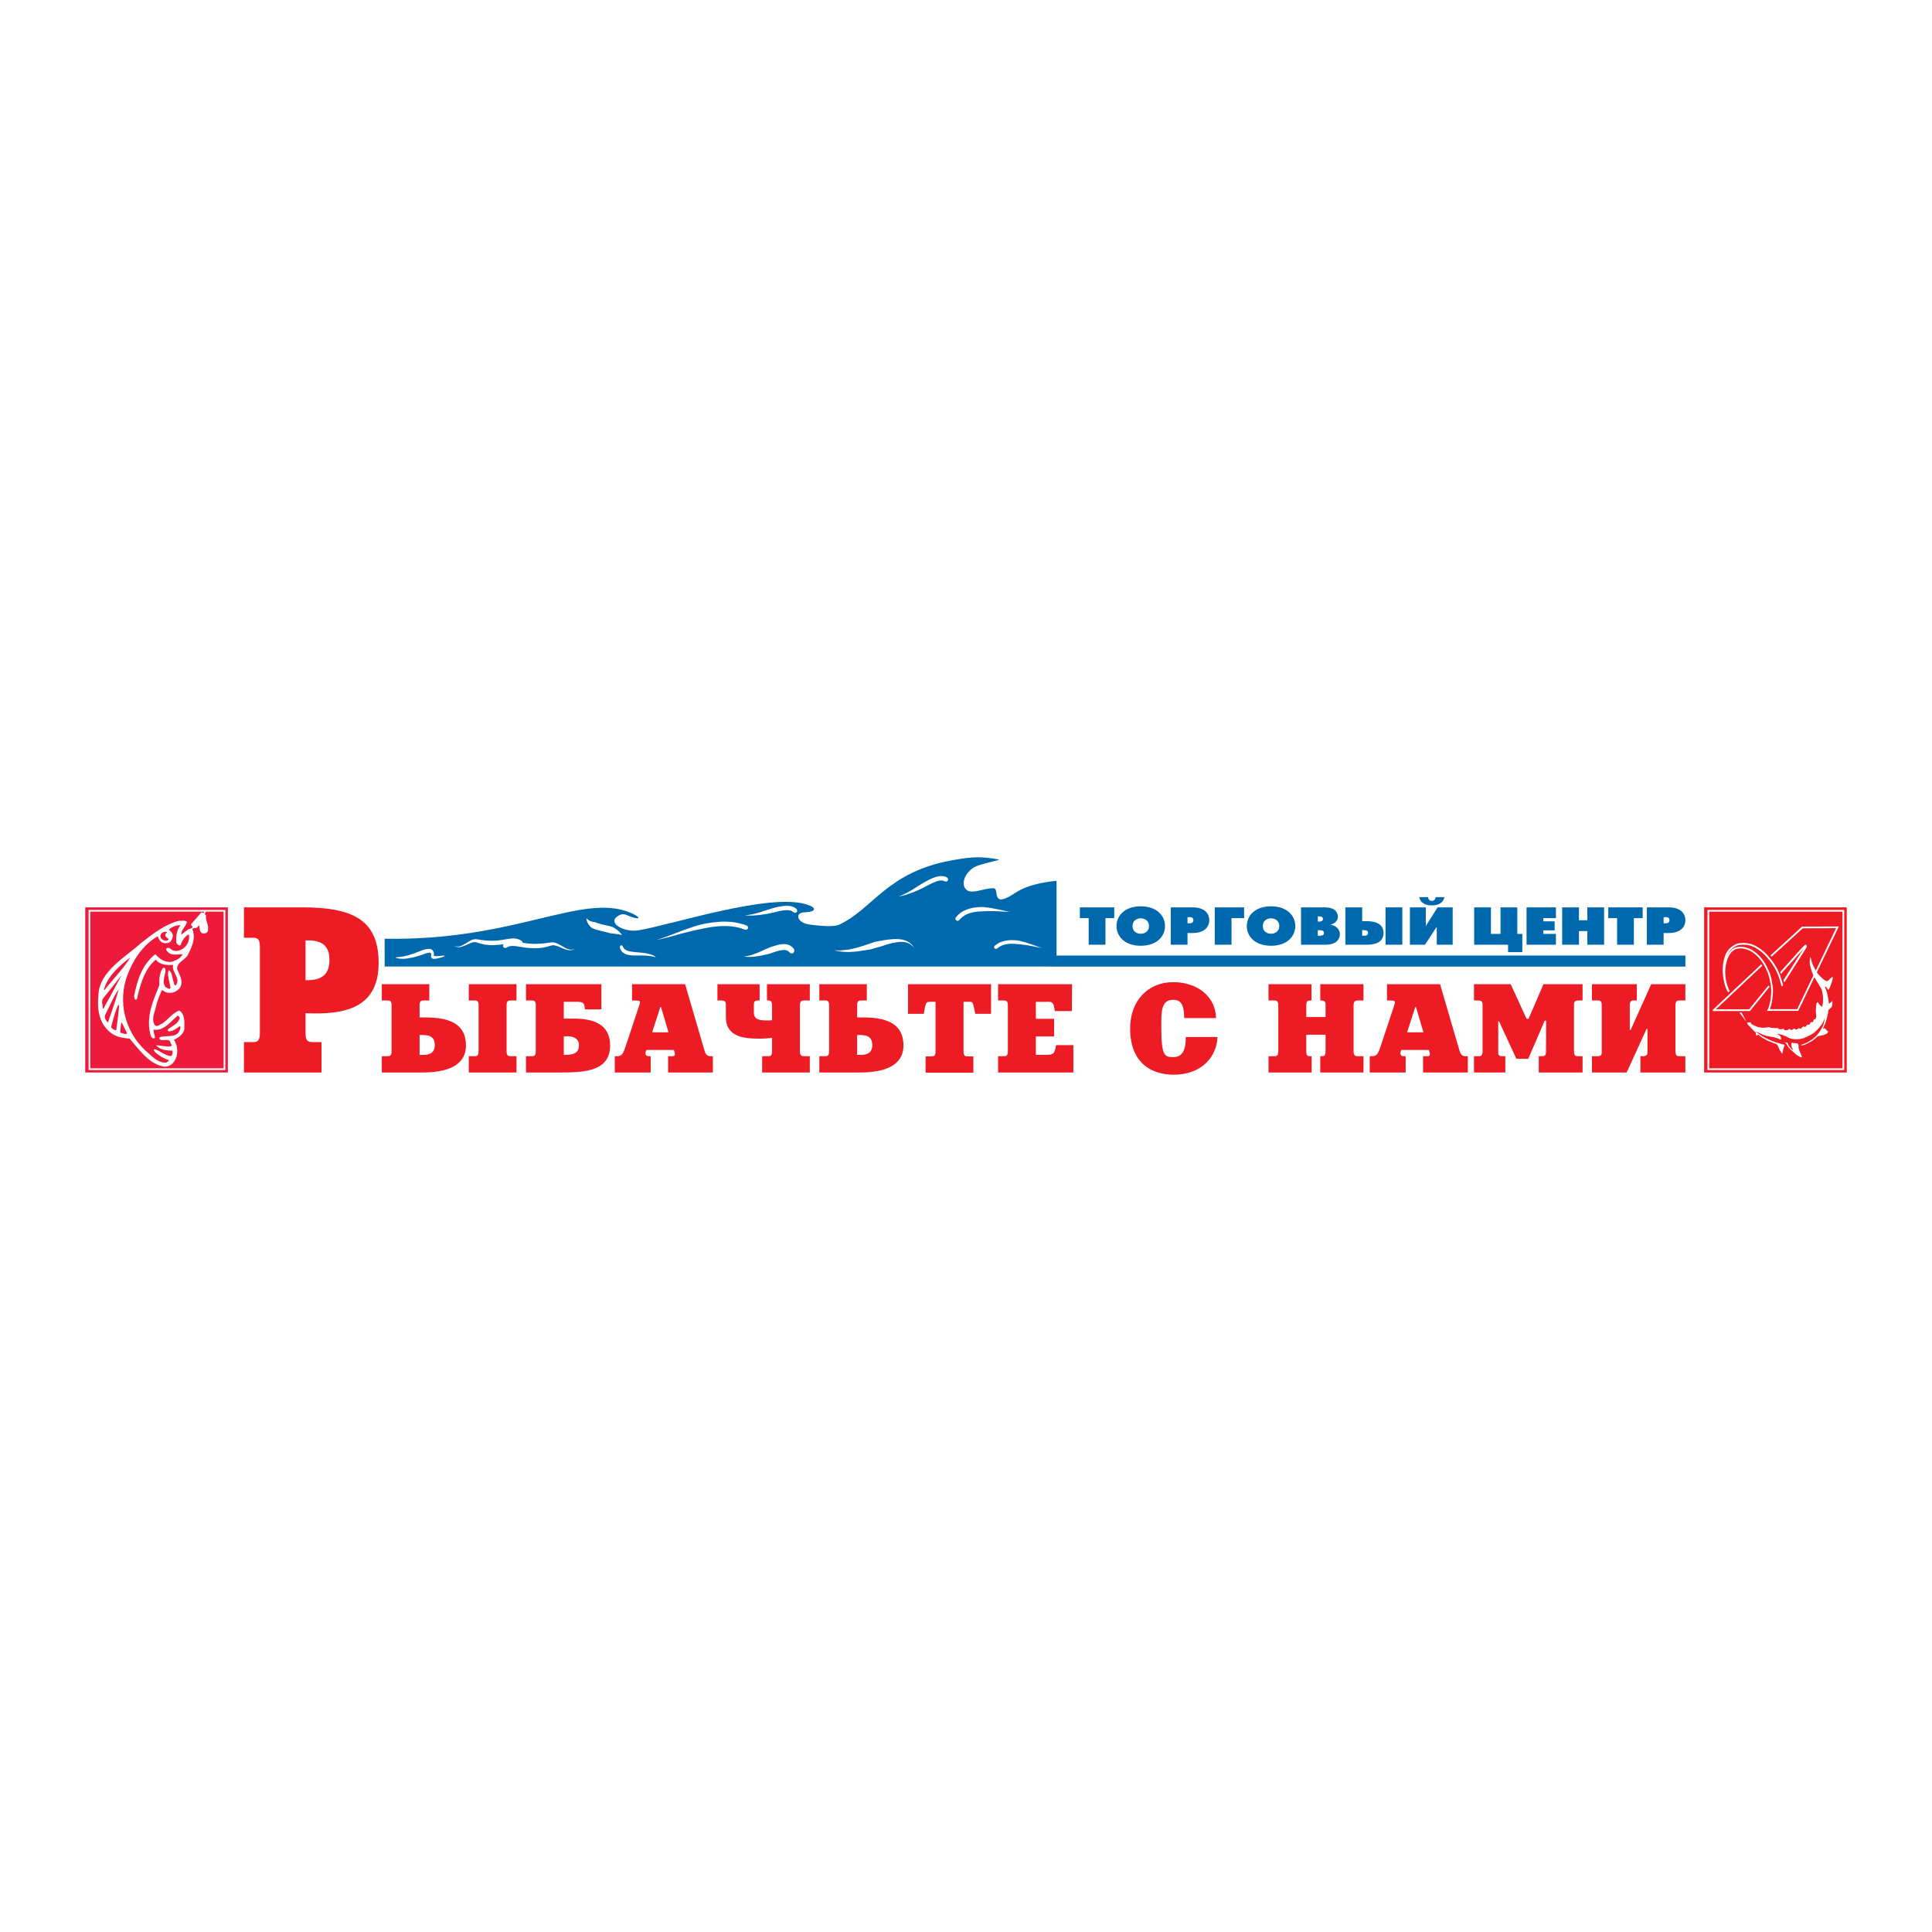 <?xml version="1.0" encoding="utf-8"?>
<!-- Generator: Adobe Illustrator 13.0.0, SVG Export Plug-In . SVG Version: 6.00 Build 14948)  -->
<!DOCTYPE svg PUBLIC "-//W3C//DTD SVG 1.0//EN" "http://www.w3.org/TR/2001/REC-SVG-20010904/DTD/svg10.dtd">
<svg version="1.0" id="Layer_1" xmlns="http://www.w3.org/2000/svg" xmlns:xlink="http://www.w3.org/1999/xlink" x="0px" y="0px"
	 width="192.756px" height="192.756px" viewBox="0 0 192.756 192.756" enable-background="new 0 0 192.756 192.756"
	 xml:space="preserve">
<g>
	<polygon fill-rule="evenodd" clip-rule="evenodd" fill="#FFFFFF" points="0,0 192.756,0 192.756,192.756 0,192.756 0,0 	"/>
	<path fill-rule="evenodd" clip-rule="evenodd" fill="#0068AC" d="M108.617,91.605h-0.879v-1.078h3.432v1.078h-0.879v2.649h-1.674
		V91.605L108.617,91.605z M38.376,93.657c13.055,0.236,19.636-4.614,24.498-2.605c0.822,0.339,1.182,0.717,0.378,0.507
		c-0.841-0.221-0.916-0.519-1.46-0.248c-1.377,0.688,0.403,1.771,1.966,1.499c3.436-0.598,12.908-3.703,16.651-2.596
		c1.16,0.343,1.032,0.773-0.158,0.811c-0.991,0.031-0.749,1.05,0.52,1.217c1.768,0.232,2.579,0.188,2.977,0
		c3.423-1.619,4.717-5.246,11.311-6.426c2.098-0.375,2.952-0.36,4.565-0.069c0.371,0.067-1.922,0.407-2.54,0.845
		c-0.897,0.637-1.105,1.507-0.815,1.999c0.482,0.816,1.82-0.009,2.865,0.029c0.613,0.022-0.279,1.989,1.873,0.642
		c0.557-0.349,1.457-1.077,4.404-1.385c0,2.894,0,4.795,0,7.458h62.74v1.099h-63.777v-0.006c-21.999,0-43.998,0-65.997,0
		C38.376,93.153,38.376,96.93,38.376,93.657L38.376,93.657z M113.814,93.161c-0.424,0-0.824-0.256-0.824-0.77
		c0-0.513,0.4-0.77,0.824-0.77s0.824,0.257,0.824,0.77C114.639,92.904,114.238,93.161,113.814,93.161L113.814,93.161z
		 M113.814,94.359c1.637,0,2.42-0.973,2.42-1.968c0-0.994-0.783-1.968-2.42-1.968s-2.42,0.974-2.42,1.968
		C111.395,93.386,112.178,94.359,113.814,94.359L113.814,94.359z M118.479,91.499h0.186c0.139,0,0.4,0.016,0.4,0.307
		c0,0.146-0.064,0.312-0.4,0.312h-0.186V91.499L118.479,91.499z M116.805,94.254h1.674v-1.166h0.51c1.324,0,1.664-0.752,1.664-1.283
		c0-0.525-0.334-1.278-1.664-1.278h-2.184V94.254L116.805,94.254z M121.195,90.527h2.93v1.078h-1.256v2.649h-1.674V90.527
		L121.195,90.527z M126.812,93.161c-0.424,0-0.824-0.256-0.824-0.77c0-0.513,0.4-0.77,0.824-0.77s0.824,0.257,0.824,0.77
		C127.637,92.904,127.236,93.161,126.812,93.161L126.812,93.161z M126.812,94.359c1.637,0,2.42-0.973,2.42-1.968
		c0-0.994-0.783-1.968-2.42-1.968s-2.42,0.974-2.42,1.968C124.393,93.386,125.176,94.359,126.812,94.359L126.812,94.359z
		 M131.477,91.942v-0.515h0.154c0.287,0,0.363,0.131,0.363,0.257c0,0.126-0.076,0.258-0.363,0.258H131.477L131.477,91.942z
		 M129.803,90.529v3.724h2.469c1.158,0,1.408-0.663,1.408-1.041c0-0.503-0.387-0.869-0.924-0.948v-0.011
		c0.344-0.091,0.727-0.358,0.727-0.774c0-0.288-0.127-0.95-1.326-0.95H129.803L129.803,90.529z M131.477,93.355v-0.551h0.201
		c0.16,0,0.416,0.026,0.416,0.273c0,0.257-0.262,0.278-0.416,0.278H131.477L131.477,93.355z M135.904,93.355v-0.551h0.203
		c0.154,0,0.383,0.026,0.383,0.273c0,0.257-0.234,0.278-0.383,0.278H135.904L135.904,93.355z M134.229,94.253h2.166
		c1.367,0,1.643-0.652,1.643-1.176c0-0.519-0.293-1.17-1.686-1.17h-0.447v-1.379h-1.676V94.253L134.229,94.253z M138.236,94.253
		h1.674v-3.726h-1.674V94.253L138.236,94.253z M142.254,90.527v1.858l1.176-1.858h1.504v3.727h-1.588v-1.789l-1.176,1.789h-1.502
		v-3.727H142.254L142.254,90.527z M141.6,89.504h0.879c0.029,0.365,0.311,0.376,0.377,0.376c0.064,0,0.346-0.011,0.375-0.376h0.879
		c-0.168,0.811-1.016,0.827-1.254,0.827C142.615,90.331,141.768,90.315,141.6,89.504L141.6,89.504z M147.078,90.527h1.674v2.649
		h0.955v-2.649h1.674v2.649h0.502v1.819h-1.424v-0.742h-3.381V90.527L147.078,90.527z M152.305,90.527h2.928v1.078h-1.254v0.319
		h1.129v0.898h-1.129v0.354h1.254v1.078h-2.928V90.527L152.305,90.527z M155.857,90.527h1.676v1.289h0.834v-1.289h1.676v3.727
		h-1.676v-1.36h-0.834v1.36h-1.676V90.527L155.857,90.527z M161.338,91.605h-0.879v-1.078h3.432v1.078h-0.879v2.649h-1.674V91.605
		L161.338,91.605z M165.979,91.499h0.186c0.139,0,0.4,0.016,0.4,0.307c0,0.146-0.064,0.312-0.4,0.312h-0.186V91.499L165.979,91.499z
		 M164.305,94.254h1.674v-1.166h0.51c1.324,0,1.664-0.752,1.664-1.283c0-0.525-0.334-1.278-1.664-1.278h-2.184V94.254
		L164.305,94.254z"/>
	<path fill-rule="evenodd" clip-rule="evenodd" fill="#ED1C24" d="M126.559,105.381h0.508c0.281,0,0.467-0.013,0.467-0.49v-4.581
		c0-0.48-0.186-0.493-0.467-0.493h-0.508v-1.623h4.287v1.623h-0.066c-0.387,0-0.453,0.14-0.453,0.507v1.15h1.926v-1.15
		c0-0.316-0.014-0.507-0.465-0.507h-0.066v-1.623h4.314v1.623h-0.508c-0.256,0-0.482,0.013-0.482,0.493v4.581
		c0,0.478,0.227,0.49,0.482,0.49h0.508v1.623h-4.314v-1.623h0.066c0.279,0,0.465-0.013,0.465-0.49v-1.658h-1.926v1.658
		c0,0.478,0.146,0.49,0.479,0.49h0.053v1.623h-4.299V105.381L126.559,105.381z M141.203,100.473h0.066l0.748,2.523h-1.631
		L141.203,100.473L141.203,100.473z M143.676,98.193h-5.293v1.623h0.227c0.535,0,0.561,0.076,0.561,0.177
		c0,0.089-0.025,0.164-0.105,0.416l-1.297,3.906c-0.268,0.815-0.389,1.065-0.896,1.065h-0.215v1.623h3.584v-1.623h-0.133
		c-0.162,0-0.389-0.013-0.389-0.312c0-0.075,0.053-0.226,0.094-0.313h2.74c0.041,0.112,0.107,0.338,0.107,0.426
		c0,0.226-0.24,0.2-0.361,0.2h-0.32v1.623h4.465v-1.623h-0.201c-0.453,0-0.547-0.263-0.682-0.739L143.676,98.193L143.676,98.193z
		 M153.523,105.381h0.254c0.281,0,0.469-0.013,0.469-0.491l0.014-3.059h-0.146l-1.635,3.802h-1.191l-1.729-3.739h-0.08v2.996
		c0,0.239-0.053,0.491,0.455,0.491h0.254v1.623h-3.127v-1.623h0.389c0.279,0,0.467-0.013,0.467-0.491v-4.569
		c0-0.314-0.014-0.504-0.467-0.504h-0.389v-1.623h3.664l1.58,3.448h0.201l1.486-3.448h3.9v1.623h-0.373
		c-0.469,0-0.482,0.189-0.482,0.504v4.569c0,0.529,0.254,0.491,0.482,0.491h0.373v1.623h-4.369V105.381L153.523,105.381z
		 M168.15,98.193v1.623h-0.508c-0.295,0-0.482,0.013-0.482,0.491v4.582c0,0.479,0.188,0.491,0.482,0.491h0.508v1.623h-4.486v-1.623
		h0.238c0.52,0,0.465-0.302,0.465-0.504v-2.215h-0.092l-1.982,4.342h-3.461v-1.623h0.508c0.441,0,0.467-0.139,0.467-0.504v-4.569
		c0-0.479-0.186-0.491-0.467-0.491h-0.508v-1.623h4.473v1.623h-0.225c-0.227,0-0.479-0.037-0.479,0.491v2.442h0.092l2.049-4.557
		H168.15L168.15,98.193z M41.862,103.267c0.917-0.037,1.516,0.101,1.516,1.021c0,0.921-0.811,0.958-1.117,0.958h-0.399V103.267
		L41.862,103.267z M42.832,98.193h-4.739v1.623h0.508c0.281,0,0.468,0.013,0.468,0.492v4.581c0,0.479-0.187,0.491-0.468,0.491
		h-0.508v1.623h4.035c2.463,0,4.358-0.667,4.358-2.705c0-2.703-2.668-2.791-4.292-2.791h-0.333v-1.199
		c0-0.479,0.187-0.492,0.479-0.492h0.492V98.193L42.832,98.193z M51.531,99.816v-1.623h-4.759v1.623h0.508
		c0.281,0,0.468,0.013,0.468,0.491v4.582c0,0.479-0.187,0.491-0.468,0.491h-0.508v1.623h4.759v-1.623h-0.508
		c-0.294,0-0.481-0.013-0.481-0.491v-4.582c0-0.479,0.188-0.491,0.481-0.491H51.531L51.531,99.816z M56.248,105.245v-1.844
		c0.518-0.05,1.515-0.037,1.515,0.885c0,0.858-0.691,0.959-1.355,0.959H56.248L56.248,105.245z M60.003,98.193h-7.525v1.623h0.508
		c0.28,0,0.468,0.013,0.468,0.491v4.582c0,0.479-0.188,0.491-0.468,0.491h-0.508v1.623h3.461c2.503,0,4.931-0.163,4.931-2.707
		c0-1.688-1.067-2.67-3.6-2.67h-1.023v-1.675h1.356c0.678,0,0.678,0.227,0.731,0.566l0.027,0.188h1.641V98.193L60.003,98.193z
		 M65.88,100.473h0.067l0.749,2.523h-1.631L65.88,100.473L65.88,100.473z M68.354,98.193h-5.294v1.623h0.228
		c0.535,0,0.561,0.076,0.561,0.177c0,0.089-0.026,0.164-0.106,0.416l-1.297,3.906c-0.268,0.815-0.388,1.065-0.896,1.065h-0.214
		v1.623h3.583v-1.623h-0.134c-0.16,0-0.388-0.013-0.388-0.312c0-0.075,0.054-0.226,0.094-0.313h2.741
		c0.04,0.112,0.107,0.338,0.107,0.426c0,0.226-0.241,0.2-0.361,0.2h-0.321v1.623h4.465v-1.623H70.92
		c-0.455,0-0.548-0.263-0.682-0.739L68.354,98.193L68.354,98.193z M76.041,105.381h0.507c0.293,0,0.48-0.013,0.48-0.49v-1.344
		c-0.307,0.037-0.654,0.062-0.96,0.075c-0.214,0.013-0.427,0-0.641,0c-1.39-0.025-3.007-0.289-3.007-2.126v-1.212
		c0-0.266-0.013-0.468-0.468-0.468h-0.375v-1.623h4.209v1.623H75.68c-0.44,0-0.467,0.14-0.467,0.506v0.707
		c0,0.758,0.667,0.783,1.441,0.783c0.12,0,0.253-0.013,0.374-0.025v-1.465c0-0.278-0.027-0.506-0.374-0.506h-0.134v-1.623h4.274
		v1.623h-0.508c-0.254,0-0.481,0.013-0.481,0.493v4.581c0,0.478,0.228,0.49,0.481,0.49h0.508v1.623h-4.754V105.381L76.041,105.381z
		 M85.513,103.267c0.917-0.037,1.515,0.101,1.515,1.021c0,0.921-0.811,0.958-1.116,0.958h-0.399V103.267L85.513,103.267z
		 M86.483,98.193h-4.739v1.623h0.508c0.281,0,0.468,0.013,0.468,0.492v4.581c0,0.479-0.188,0.491-0.468,0.491h-0.508v1.623h4.035
		c2.463,0,4.358-0.667,4.358-2.705c0-2.703-2.668-2.791-4.292-2.791h-0.332v-1.199c0-0.479,0.186-0.492,0.479-0.492h0.491V98.193
		L86.483,98.193z M98.879,98.193v2.956h-1.578c-0.295-1.349-0.161-1.197-0.873-1.197h-0.295v4.954c0,0.479,0.188,0.491,0.47,0.491
		h0.51v1.624h-4.767v-1.624h0.51c0.295,0,0.483-0.013,0.483-0.491v-4.954h-0.295c-0.631,0-0.671-0.113-0.873,1.197h-1.578v-2.956
		H98.879L98.879,98.193z M99.578,105.381h0.508c0.281,0,0.469-0.013,0.469-0.491v-4.582c0-0.479-0.188-0.491-0.469-0.491h-0.508
		v-1.623h7.379l-0.012,2.68h-1.703c-0.012-0.113-0.066-0.403-0.105-0.543c-0.133-0.429-0.334-0.378-0.721-0.378h-1.068v1.691h1.82
		v1.759h-1.82v1.843h1.018c0.734,0,0.803-0.214,0.883-0.479c0.053-0.164,0.094-0.277,0.119-0.492h1.721v2.73h-7.51V105.381
		L99.578,105.381z M118.154,101.575c-0.039-0.92-0.092-1.826-1.104-1.826c-1.266,0-1.186,1.322-1.186,2.82
		c0,2.858,0.359,2.896,1.211,2.896c0.453,0,1.266-0.139,1.227-2.003h3.168c-0.066,1.901-1.51,3.762-4.381,3.762
		c-1.799,0-4.334-0.817-4.334-4.617c0-2.846,1.855-4.617,4.281-4.617c2.521,0,4.26,1.521,4.287,3.585H118.154L118.154,101.575z
		 M30.482,93.827c1.575-0.071,2.385,0.469,2.385,1.947s-0.788,2.063-2.385,2.017V93.827L30.482,93.827z M30.482,101.086
		c3.753,0.165,7.295-0.4,7.295-5.011c0-4.396-2.716-5.548-7.622-5.548h-5.817v3.034h0.828c0.458,0,0.763,0.023,0.763,0.916v8.57
		c0,0.898-0.305,0.922-0.763,0.922h-0.828v3.034h7.741v-3.034H31.27c-0.481,0-0.788-0.023-0.788-0.922V101.086L30.482,101.086z"/>
	<path fill-rule="evenodd" clip-rule="evenodd" fill="#FFFFFF" d="M44.36,95.394c0-0.003,0-0.007-0.002-0.009
		c0-0.001,0-0.001-0.001,0c-0.002,0.002-0.002,0.006-0.001,0.009c0,0.001,0.001,0.002,0.001,0.003c0,0.001,0.001,0.002,0,0.002
		c-0.01,0.006-0.02,0.011-0.03,0.015l-0.062,0.026l-0.086,0.033l-0.226,0.074l-0.394,0.096c-0.081,0.015-0.164,0.022-0.245,0.024
		c-0.036,0.001-0.072-0.003-0.107-0.011s-0.069-0.021-0.101-0.04c-0.018-0.01-0.034-0.025-0.048-0.042
		c-0.015-0.019-0.029-0.041-0.039-0.065c-0.015-0.038-0.021-0.083-0.017-0.125l0.006-0.04l0.022-0.075l0.002-0.004l-0.005-0.044
		l-0.016-0.061l-0.018-0.042c-0.016-0.029-0.042-0.049-0.069-0.058c-0.028-0.01-0.057-0.014-0.087-0.014
		c-0.044,0-0.088,0.006-0.132,0.014c-0.127,0.025-0.252,0.071-0.376,0.117l-0.235,0.086l-0.265,0.083l-0.596,0.17l-0.667,0.123
		l-0.354,0.023l-0.362-0.016l-0.364-0.08l0.007-0.054l0.364-0.037l0.35-0.047l0.5-0.111l0.764-0.256l0.277-0.11l0.26-0.105
		l0.244-0.08l0.225-0.058l0.205-0.035c0.063-0.006,0.126-0.009,0.188-0.001c0.059,0.007,0.118,0.021,0.172,0.049
		c0.054,0.029,0.105,0.07,0.144,0.123c0.04,0.055,0.068,0.122,0.086,0.193c0.019,0.076,0.021,0.157,0.025,0.237
		c0.001,0.027-0.004,0.055-0.014,0.079l-0.011,0.022c0.021,0.007,0.042,0.012,0.064,0.014l0.214,0.009l0.615-0.047l0.09-0.003
		c0.03,0,0.061,0.001,0.09,0.009c0.007,0.002,0.019,0.007,0.024,0.015c0.003,0.005,0.004,0.011,0.001,0.017
		c-0.001,0.001-0.002,0.002-0.003,0.002C44.367,95.397,44.364,95.396,44.36,95.394L44.36,95.394z M43.241,95.364l-0.002-0.003
		l-0.003-0.002v0.001L43.241,95.364L43.241,95.364z M58.494,91.593c0.054,0.056,0.106,0.114,0.167,0.163
		c0.054,0.043,0.113,0.08,0.175,0.112c0.086,0.044,0.179,0.075,0.273,0.095c0.063,0.014,0.129,0.014,0.192,0.029
		c0.097,0.023,0.188,0.068,0.283,0.099l0.445,0.125l0.511,0.12c0.185,0.045,0.376,0.075,0.553,0.146
		c0.192,0.077,0.359,0.199,0.522,0.326c0.084,0.066,0.158,0.143,0.232,0.22l0.211,0.241l-0.012,0.018l-0.302-0.07l-0.293-0.039
		l-0.55-0.065l-0.514-0.136l-0.514-0.12l-0.5-0.14c-0.121-0.042-0.245-0.084-0.35-0.157c-0.071-0.05-0.127-0.119-0.184-0.185
		c-0.056-0.063-0.107-0.13-0.152-0.202c-0.066-0.104-0.118-0.217-0.151-0.335C58.515,91.757,58.506,91.675,58.494,91.593
		L58.494,91.593z M79.171,91.017c-0.045-0.035-0.088-0.072-0.138-0.099c-0.111-0.061-0.236-0.089-0.361-0.103
		c-0.118-0.012-0.237-0.009-0.355,0l-0.272,0.034l-0.295,0.055l-0.479,0.113l-0.698,0.155l-0.746,0.114l-0.759,0.062l-0.376-0.002
		l-0.369-0.031V91.31l0.366-0.032l0.364-0.061l0.72-0.185l0.703-0.233l0.686-0.208l0.497-0.117l0.317-0.06l0.305-0.037l0.292-0.008
		c0.185,0.006,0.372,0.034,0.544,0.104c0.085,0.035,0.167,0.078,0.242,0.132l0.109,0.088c0.089,0.083,0.094,0.222,0.012,0.311
		C79.399,91.093,79.26,91.099,79.171,91.017L79.171,91.017z M78.785,95.029c-0.039-0.041-0.076-0.085-0.121-0.119
		c-0.091-0.068-0.198-0.104-0.307-0.119c-0.105-0.014-0.211-0.011-0.316,0l-0.25,0.041l-0.42,0.114l-0.627,0.216l-0.702,0.162
		l-0.73,0.119c-0.24,0.027-0.484,0.039-0.725,0.023l-0.351-0.041v-0.01l0.347-0.041l0.343-0.079l0.675-0.238l0.657-0.303
		l0.649-0.271l0.631-0.195l0.303-0.064l0.295-0.032c0.143-0.005,0.288,0.004,0.428,0.041c0.093,0.024,0.185,0.059,0.27,0.106
		c0.088,0.049,0.171,0.11,0.244,0.182l0.107,0.12c0.097,0.123,0.085,0.309-0.025,0.417C79.05,95.165,78.882,95.152,78.785,95.029
		L78.785,95.029z M99.24,94.358l0.266-0.196c0.182-0.113,0.381-0.197,0.59-0.256c0.26-0.073,0.529-0.104,0.799-0.108l0.328,0.007
		c0.164,0.011,0.33,0.025,0.49,0.056l0.629,0.167l0.586,0.196l0.402,0.146l0.361,0.13l0.213,0.072v0.002l-0.225-0.039l-0.246-0.048
		l-0.268-0.054l-0.58-0.11l-0.617-0.089l-0.617-0.059c-0.293-0.025-0.59-0.028-0.879,0.018c-0.225,0.036-0.443,0.1-0.643,0.204
		c-0.08,0.042-0.156,0.088-0.227,0.141l-0.107,0.085c-0.076,0.067-0.197,0.062-0.268-0.011C99.156,94.54,99.162,94.426,99.24,94.358
		L99.24,94.358z M94.271,87.931c-0.052-0.022-0.103-0.047-0.158-0.061c-0.123-0.031-0.251-0.028-0.375-0.009
		c-0.118,0.018-0.232,0.05-0.344,0.088l-0.255,0.1l-0.272,0.127l-0.436,0.229l-0.637,0.325l-0.694,0.296l-0.719,0.249l-0.365,0.092
		l-0.365,0.062l0-0.005l0.346-0.122l0.337-0.149l0.651-0.358l0.623-0.402l0.613-0.373l0.451-0.238l0.292-0.136l0.286-0.112
		l0.281-0.081c0.181-0.04,0.368-0.06,0.553-0.035c0.091,0.013,0.181,0.034,0.267,0.067l0.127,0.059
		c0.107,0.058,0.146,0.191,0.089,0.297C94.512,87.949,94.378,87.989,94.271,87.931L94.271,87.931z M91.245,94.632
		c-0.044-0.059-0.086-0.123-0.135-0.173c-0.096-0.098-0.195-0.191-0.302-0.26c-0.229-0.146-0.479-0.208-0.727-0.227l-0.42,0.005
		l-0.693,0.122l-0.5,0.14l-0.526,0.173l-1.125,0.314l-1.193,0.188l-0.604,0.053c-0.399,0.021-0.799,0.017-1.197-0.036l-0.582-0.112
		l0.001-0.008l0.584,0.018l0.884-0.097l0.59-0.128l0.877-0.257l1.144-0.386l0.835-0.152l0.531-0.076l0.504-0.042
		c0.231-0.009,0.464-0.005,0.694,0.03c0.139,0.021,0.278,0.052,0.415,0.1c0.125,0.044,0.25,0.101,0.368,0.178
		c0.111,0.072,0.218,0.162,0.317,0.267c0.072,0.078,0.139,0.167,0.199,0.265L91.245,94.632L91.245,94.632z M62.129,94.419
		c0.022,0.047,0.043,0.095,0.07,0.136c0.061,0.092,0.138,0.159,0.219,0.209c0.076,0.048,0.156,0.082,0.236,0.108l0.188,0.051
		l0.548,0.074l0.494,0.039l0.518,0.061l0.519,0.123c0.085,0.025,0.169,0.059,0.252,0.099l0.238,0.144l-0.007,0.033l-0.25-0.059
		l-0.251-0.05l-0.511-0.052l-0.512-0.007l-0.496,0.003l-0.352-0.012l-0.221-0.023l-0.209-0.042l-0.196-0.066
		c-0.121-0.053-0.24-0.128-0.342-0.239c-0.051-0.056-0.097-0.119-0.137-0.189l-0.057-0.114c-0.043-0.104-0.02-0.239,0.051-0.302
		C61.993,94.282,62.086,94.315,62.129,94.419L62.129,94.419z M74.331,92.747l-0.564-0.181c-0.486-0.125-0.988-0.175-1.488-0.175
		c-0.413,0-0.825,0.035-1.233,0.091l-0.617,0.104l-0.612,0.127l-0.608,0.126l-1.167,0.291l-1.063,0.295l-0.479,0.129l-0.638,0.153
		l-0.364,0.063l0-0.003l0.354-0.097l0.618-0.212l0.709-0.269l1.063-0.403l0.87-0.303l0.606-0.187l0.628-0.142l0.64-0.107
		c0.429-0.06,0.861-0.096,1.294-0.095c0.43,0,0.86,0.034,1.283,0.118l0.625,0.16l0.306,0.109c0.113,0.044,0.169,0.172,0.124,0.285
		C74.571,92.735,74.443,92.791,74.331,92.747L74.331,92.747z M95.37,91.515l0.269-0.282c0.187-0.167,0.401-0.303,0.628-0.409
		c0.283-0.132,0.587-0.215,0.894-0.267l0.375-0.047c0.19-0.015,0.381-0.026,0.572-0.016l0.746,0.094l0.707,0.136l0.484,0.107
		l0.436,0.096l0.256,0.05v0.003l-0.262-0.009l-0.291-0.016l-0.314-0.019l-0.684-0.034L98.467,90.9l-0.717,0.035
		c-0.338,0.019-0.678,0.066-1.001,0.171c-0.249,0.081-0.489,0.196-0.698,0.355c-0.083,0.063-0.162,0.132-0.233,0.208l-0.106,0.121
		c-0.076,0.095-0.214,0.109-0.309,0.033C95.308,91.748,95.293,91.609,95.37,91.515L95.37,91.515z M50.264,94.193l-0.182,0.031
		l-0.284,0.038L49.154,94.3l-0.364-0.01l-0.393-0.044l-0.42-0.094l-0.45-0.132c-0.032-0.009-0.064-0.019-0.097-0.022
		c-0.078-0.009-0.158,0-0.233,0.017c-0.094,0.021-0.186,0.053-0.275,0.088l-0.452,0.198l-0.309,0.123
		c-0.099,0.032-0.202,0.055-0.305,0.071c-0.049,0.007-0.099,0.007-0.147,0.003c-0.048-0.003-0.097-0.011-0.143-0.024
		c-0.047-0.013-0.093-0.032-0.135-0.056c-0.045-0.025-0.085-0.059-0.127-0.09l0.002-0.002c0.044,0.025,0.087,0.053,0.134,0.072
		c0.064,0.025,0.133,0.039,0.202,0.042c0.045,0.002,0.09,0,0.135-0.008c0.069-0.012,0.138-0.031,0.204-0.056
		c0.096-0.037,0.188-0.083,0.277-0.132l0.425-0.256l0.291-0.16c0.098-0.045,0.2-0.08,0.305-0.107
		c0.052-0.013,0.107-0.018,0.161-0.019c0.056-0.001,0.111,0.006,0.166,0.015l0.442,0.07l0.403,0.038l0.366,0.026l0.336,0.009
		c0.245,0,0.49-0.02,0.733-0.052l0.382-0.06l0.465-0.08l0.439-0.042c0.072-0.003,0.145,0.001,0.217,0.009
		c0.073,0.008,0.146,0.02,0.218,0.039c0.074,0.019,0.146,0.044,0.216,0.075l0.212,0.115c0.067,0.043,0.103,0.118,0.1,0.192
		l0.011,0.002l0.401,0.06c0.255,0.033,0.513,0.052,0.771,0.053l0.353-0.009l0.385-0.026l0.423-0.038l0.464-0.07
		c0.058-0.008,0.116-0.016,0.175-0.015c0.057,0.001,0.114,0.005,0.169,0.019c0.109,0.027,0.217,0.062,0.32,0.107l0.306,0.159
		l0.447,0.257c0.094,0.049,0.19,0.096,0.291,0.132c0.069,0.025,0.142,0.043,0.214,0.056c0.046,0.007,0.094,0.01,0.142,0.008
		c0.072-0.003,0.144-0.017,0.211-0.042c0.05-0.019,0.095-0.047,0.142-0.072l0.002,0.002c-0.044,0.032-0.085,0.065-0.133,0.09
		c-0.045,0.024-0.093,0.042-0.143,0.056c-0.048,0.013-0.099,0.021-0.149,0.023c-0.052,0.004-0.104,0.004-0.156-0.003
		c-0.108-0.015-0.216-0.038-0.32-0.07l-0.325-0.123l-0.474-0.198c-0.094-0.035-0.19-0.067-0.29-0.088
		c-0.079-0.017-0.164-0.026-0.245-0.018c-0.035,0.004-0.068,0.013-0.101,0.022l-0.474,0.133l-0.441,0.094l-0.413,0.044l-0.382,0.01
		l-0.677-0.039l-0.298-0.038l-0.524-0.084l-0.438-0.062c-0.092-0.009-0.186-0.013-0.279-0.01c-0.056,0.001-0.111,0.007-0.167,0.016
		c-0.081,0.014-0.161,0.037-0.236,0.068l-0.159,0.082c-0.106,0.066-0.25,0.037-0.319-0.065
		C50.157,94.386,50.178,94.264,50.264,94.193L50.264,94.193z"/>
	<polygon fill-rule="evenodd" clip-rule="evenodd" fill="#ED1A3B" points="22.732,107.003 22.732,90.526 8.504,90.526 
		8.504,107.003 22.732,107.003 	"/>
	<path fill-rule="evenodd" clip-rule="evenodd" fill="#FFFFFF" d="M20.561,90.961l-0.1-0.112l-0.087,0.089
		c0,0-0.024,0.111-0.07,0.155l-0.21-0.073l-1.01,1.167c-0.121,0.175,0.256,0.219,0.075,0.379c-0.105,0.102-0.256,0.087-0.361,0.146
		l-0.693,0.525c-0.075-0.481,0.482-0.802,0.542-1.269c-0.241-0.189-0.482-0.073-0.798-0.102c-1.401,0.365-2.577,1.284-3.752,2.203
		c-1.673,1.502-4.219,2.859-4.28,5.251c-0.15,1.502,0.106,2.976,1.417,3.851c0.497,0.307,1.084,0.408,1.702,0.452
		c0.95,1.108,1.944,2.567,3.466,2.801c0.421,0.015,0.813-0.219,1.009-0.584c0.407-0.612,0.347-1.517-0.061-2.1
		c0.452-0.204,0.95-0.555,1.04-1.051c0-0.686,0.105-1.473-0.498-1.867c-0.663,0.219-1.13,0.904-1.703,1.299
		c-0.226,0.072-0.422,0.32-0.693,0.219c-0.482-0.599-0.03-1.342,0.075-1.97c0.121-0.554,0.362-1.05,0.573-1.575
		c0.181,0,0.271,0.176,0.437,0.219c0.543,0.132,1.055-0.043,1.372-0.467c0.392-0.642-0.061-1.312-0.286-1.881
		c-0.016-0.715,0.889-0.89,1.13-1.502c0.377-0.729,0.753-1.619,0.392-2.45c0.105-0.19,0.241-0.102,0.392-0.117
		c0.105-0.087,0.226-0.205,0.301-0.277c0.045,0.292,0,0.656,0.316,0.802c0.196,0.029,0.422,0,0.512-0.175
		c0.211-0.583-0.241-1.05-0.15-1.604C20.38,91.224,20.44,91.078,20.561,90.961L20.561,90.961z M18,92.318
		c-0.392,0.481-0.452,1.138-0.407,1.75c0.091,0.131,0.256,0.35,0.437,0.219c0.105-0.394,0.332-0.729,0.693-1.021h0.135
		c0.076,0.583-0.18,1.167-0.753,1.473c-0.226,0.073-0.467,0.204-0.723,0.102c-0.301,0.029-0.512-0.496-0.799-0.175
		c-0.03,0.19,0.181,0.292,0.287,0.423c0.362,0.248,0.964,0.117,1.341,0.102c-0.181,0.452-0.678,0.627-1.085,0.773
		c-0.678,0.073-1.221-0.277-1.627-0.773c-1.356,1.08-1.809,2.64-2.125,4.201c0.06,0.116,0,0.35,0.211,0.35
		c0.166-0.131,0.121-0.35,0.181-0.525c0.332-1.254,0.693-2.567,1.778-3.471c0.422,0.525,1.1,0.569,1.733,0.525
		c-0.196,0.744,0.813,1.313,0.256,2.042c-0.241-0.043-0.136-0.32-0.256-0.467c-0.09-0.364-0.105-0.787-0.407-1.05
		c-0.181,0.204-0.09,0.54-0.06,0.773c0.06,0.32,0.136,0.656,0.211,0.977c-0.136,0.263-0.316-0.015-0.467-0.028
		c-0.497-0.555,0-1.226-0.045-1.853c-0.061-0.087-0.136-0.131-0.242-0.102c-0.346,0.481-0.407,1.108-0.361,1.707
		c-0.618,1.575-1.431,3.281-0.844,5.119c0.03,0.088,0.121,0.131,0.181,0.204c0.091,0,0.181,0.015,0.226-0.073
		c-0.045-0.262-0.166-0.554-0.151-0.802c0.979,0.204,1.688-0.787,2.426-1.4c0.105,0.073,0.256,0.233,0.15,0.379
		c-0.226,0.511-0.768,0.687-1.16,1.021c-0.015,0.073,0,0.131,0.076,0.175c0.467,0.029,0.783-0.291,1.145-0.524
		c0.121,0.204-0.03,0.408-0.105,0.598c-0.452,0.598-1.296,0.292-1.914,0.525c-0.061,0.028-0.03,0.116-0.03,0.175
		c0.301,0.292,0.995-0.175,1.115,0.379c0.015,0.117,0.241,0.263,0,0.351c-0.482,0.072-0.979-0.117-1.447-0.103
		c0.392,0.452,1.009,0.525,1.627,0.525c0.015,0.175,0.061,0.438-0.151,0.554c-0.603-0.058-1.055-0.524-1.627-0.7
		c-0.166,0.088,0.015,0.205,0.045,0.292c0.407,0.365,0.859,0.643,1.371,0.803c0.015,0.146-0.166,0.16-0.256,0.247
		c-0.874,0.044-1.431-0.655-2.064-1.195c-2.08-1.911-2.788-4.945-1.808-7.526c0.542-1.474,1.522-3.005,3.014-3.88
		c0.105,0.248,0.241,0.54,0.542,0.656c0.242,0.058,0.558,0.058,0.754-0.131c0.166-0.219,0.286-0.496,0.181-0.773
		c-0.06-0.19-0.211-0.263-0.362-0.423C17.141,92.493,17.578,92.274,18,92.318L18,92.318z M16.688,92.989
		c-0.467,0.452,0,0.496,0.15,0.729c-0.121,0.131-0.301,0.19-0.467,0.102C15.722,93.611,15.998,92.826,16.688,92.989L16.688,92.989z
		 M13.012,95.512c-0.708,1.138-1.718,2.159-2.577,3.252h-0.076C10.691,97.452,11.881,96.373,13.012,95.512L13.012,95.512z
		 M10.33,100.617h-0.076c0.015-0.335-0.181-0.715,0.045-1.021l1.838-2.305C11.58,98.356,10.932,99.509,10.33,100.617L10.33,100.617z
		 M10.767,102.018c-0.196-0.175-0.377-0.467-0.286-0.729c0.452-0.875,0.798-1.779,1.371-2.596
		C11.565,99.786,11.143,100.909,10.767,102.018L10.767,102.018z M11.881,100.297c-0.045,0.86-0.181,1.662-0.286,2.494
		c-0.166,0-0.407-0.132-0.512-0.321c0.211-0.758,0.392-1.531,0.723-2.231L11.881,100.297L11.881,100.297z M12.68,103.097
		c-0.196,0.161-0.392-0.043-0.618-0.028l-0.076-0.146c0.045-0.307,0.045-0.642,0.151-0.934L12.68,103.097L12.68,103.097z"/>
	<path fill="#FFFFFF" d="M22.307,106.586V90.954H9.008v15.632H22.307L22.307,106.586z M22.479,106.759H8.836V90.782h13.643V106.759
		L22.479,106.759z"/>
	<polygon fill-rule="evenodd" clip-rule="evenodd" fill="#ED1C24" points="184.252,107.003 184.252,90.527 170.023,90.527 
		170.023,107.003 184.252,107.003 	"/>
	<path fill="#FFFFFF" d="M183.826,106.587V90.954h-13.297v15.633H183.826L183.826,106.587z M183.998,106.759h-13.643V90.782h13.643
		V106.759L183.998,106.759z M179.412,100.856h-2.975h-0.156c0.188-0.29,0.24-0.517,0.318-0.881c0.035-0.163,0.062-0.354,0.082-0.536
		c0.025-0.237,0.037-0.463,0.037-0.595c0-0.141-0.02-0.319-0.043-0.494c-0.041-0.306-0.104-0.602-0.117-0.667
		c-0.049-0.207-0.078-0.324-0.115-0.434c-0.035-0.109-0.08-0.211-0.156-0.385c-0.131-0.305-0.262-0.554-0.404-0.773
		c-0.141-0.218-0.293-0.409-0.471-0.599l0,0c-0.096-0.102-0.211-0.203-0.314-0.289c-0.104-0.085-0.203-0.159-0.266-0.205
		c-0.137-0.099-0.295-0.174-0.445-0.229c-0.281-0.103-0.531-0.137-0.568-0.141c-0.123-0.013-0.25-0.007-0.363,0.009
		c-0.158,0.022-0.287,0.062-0.338,0.086c-0.098,0.048-0.18,0.102-0.256,0.168c0,0,0,0,0,0v0c0,0,0,0,0,0
		c-0.078,0.066-0.152,0.148-0.232,0.254c-0.1,0.131-0.174,0.271-0.23,0.41c-0.061,0.14-0.102,0.28-0.135,0.406
		c-0.068,0.252-0.105,0.469-0.125,0.654c-0.018,0.184-0.018,0.342-0.012,0.478c0.012,0.213,0.023,0.402,0.055,0.598
		c0.031,0.198,0.08,0.408,0.164,0.666c0.086,0.263,0.236,0.53,0.236,0.531l-0.035,0.021c0,0.001,0.002,0.002,0.002,0.003
		l-0.143,0.096c-0.074-0.111-0.146-0.263-0.207-0.42c-0.074-0.188-0.135-0.388-0.168-0.54c-0.055-0.23-0.1-0.511-0.129-0.773
		c-0.029-0.248-0.041-0.482-0.029-0.647c0.02-0.313,0.049-0.539,0.088-0.738c0.041-0.2,0.094-0.371,0.166-0.577
		c0.107-0.312,0.314-0.578,0.549-0.781c0.287-0.249,0.617-0.402,0.852-0.427l0,0c0.055-0.006,0.158-0.017,0.285-0.021l0,0l0,0l0,0
		c0.129-0.005,0.287-0.004,0.453,0.014c0.201,0.021,0.383,0.068,0.545,0.125c0.209,0.074,0.385,0.167,0.516,0.25
		c0.023,0.015,0.043,0.027,0.062,0.04c0.289,0.179,0.654,0.404,1.336,1.248h0.002c0.125,0.156,0.303,0.407,0.479,0.715
		c0.131,0.229,0.26,0.49,0.363,0.766c0.061,0.16,0.145,0.412,0.211,0.64c0.049,0.16,0.09,0.311,0.113,0.412
		c-0.092,0.111-0.15,0.152-0.156,0.097c-0.012-0.08-0.061-0.261-0.121-0.46c-0.068-0.227-0.148-0.474-0.207-0.628
		c-0.102-0.267-0.227-0.52-0.352-0.742c-0.17-0.296-0.342-0.54-0.465-0.691l0,0c-0.664-0.822-1.016-1.038-1.293-1.21
		c-0.023-0.014-0.047-0.029-0.064-0.04c-0.121-0.077-0.285-0.164-0.48-0.233c-0.15-0.053-0.32-0.096-0.508-0.116
		c-0.152-0.017-0.303-0.018-0.428-0.013l0,0c-0.127,0.005-0.223,0.015-0.273,0.021c-0.203,0.021-0.496,0.161-0.756,0.386
		c-0.213,0.185-0.402,0.426-0.5,0.707c-0.004,0.013-0.01,0.026-0.014,0.039c0.057-0.124,0.127-0.247,0.217-0.365
		c0.086-0.114,0.168-0.205,0.256-0.28v0c0.09-0.076,0.184-0.137,0.293-0.192c0.062-0.031,0.211-0.078,0.391-0.102
		c0.125-0.018,0.266-0.025,0.404-0.01c0.041,0.004,0.311,0.042,0.609,0.15c0.164,0.06,0.336,0.142,0.488,0.251
		c0.061,0.045,0.162,0.12,0.273,0.211c0.111,0.092,0.23,0.198,0.33,0.304l0,0c0.186,0.197,0.344,0.395,0.49,0.623
		c0.146,0.226,0.281,0.482,0.418,0.797c0.08,0.182,0.125,0.288,0.162,0.4c0.037,0.114,0.068,0.235,0.117,0.448
		c0.016,0.066,0.078,0.369,0.121,0.684c0.025,0.183,0.045,0.369,0.045,0.517c0,0.135-0.012,0.366-0.039,0.612
		c-0.041,0.407-0.117,0.847-0.275,1.227h2.727l1.602-3.341c0-0.089-0.012-0.114-0.051-0.196c-0.061-0.127-0.139-0.327-0.217-0.644
		c-0.057-0.229-0.068-0.308-0.078-0.424c-0.016-0.167,0.02-0.566,0.053-0.588c0.031-0.022,0.088,0.33,0.217,0.67
		c0.061,0.16,0.146,0.324,0.213,0.453c0.045,0.089,0.08,0.155,0.111,0.208h0.008l2.023-4.218l-3.322,0.01l-3.102,2.831l-0.117-0.127
		l3.127-2.853l0.059-0.022l3.494-0.011l0.137,0l-0.061,0.124l-2.125,4.426c0,0.142,0.557,0.666,0.703,0.759
		c0.127,0.08,0.23,0.16,0.295,0.146c0.137-0.03,0.205-0.134,0.33-0.255c0.09-0.086,0.223-0.189,0.223-0.189s0.033,0.169,0.014,0.259
		c-0.057,0.241-0.227,0.698-0.268,0.791c-0.029,0.061-0.066,0.136-0.125,0.226c-0.045,0.067-0.072,0.041-0.072,0.041
		s-0.025-0.048-0.055-0.103c-0.029-0.054-0.047-0.074-0.104-0.155c-0.047-0.065-0.084-0.076-0.117-0.072s0.008,0.108,0.027,0.158
		c0.08,0.222,0.107,0.296,0.137,0.405c0.033,0.108,0.113,0.469,0.125,0.551c0.014,0.083,0.062,0.432,0.084,0.57
		c0.008,0.041,0.051,0.017,0.09-0.035c-0.031,0.041,0.09-0.072,0.18-0.147c0.021-0.017,0.076-0.068,0.076-0.068
		s0.037,0.378-0.059,0.56c-0.07,0.133-0.127,0.161-0.213,0.235c-0.086,0.075-0.105,0.03-0.133,0.201
		c-0.014,0.082-0.072,0.425-0.104,0.548c-0.035,0.142-0.133,0.511-0.213,0.71c-0.092,0.23-0.184,0.434-0.232,0.508
		c-0.02,0.029-0.02,0.037,0.064-0.015c0.084-0.05,0.162-0.006,0.217,0.064c0.064,0.083,0.119,0.155,0.242,0.245
		c0.037,0.026-0.064,0.176-0.158,0.22c-0.137,0.064-0.283,0.129-0.361,0.149s-0.154,0.027-0.229,0.035
		c-0.109,0.011-0.217,0.064-0.275,0.077c-0.041,0.009-0.184,0.14-0.262,0.214c-0.078,0.073-0.207,0.16-0.275,0.212
		c-0.061,0.045-0.781,0.471-1.041,0.475c-0.035,0.001-0.152-0.043-0.152-0.043s0.332-0.075,0.762-0.302
		c0.215-0.113,0.58-0.371,0.807-0.604c0.047-0.049,0.123-0.118,0.383-0.475c0.043-0.062,0.213-0.345,0.305-0.567
		c0.123-0.295,0.18-0.784,0.18-0.784s-0.119,0.382-0.287,0.626s-0.311,0.42-0.443,0.552c-0.213,0.215-0.389,0.388-0.773,0.589
		c-0.148,0.077-0.541,0.262-0.709,0.311c-0.389,0.112-0.668,0.085-0.756,0.082c-0.117-0.004-0.338-0.035-0.389-0.058
		s-0.146-0.028-0.209-0.062c-0.16-0.083-0.625-0.35-1.055-0.402c-0.289-0.035-0.129-0.006,0.047,0.104
		c0.236,0.146,0.236,0.5,0.152,0.457c-0.543-0.282-1.123-0.296-1.336-0.362c-0.096-0.03-0.357-0.091-0.49-0.159
		c-0.117-0.06-0.135-0.067-0.193-0.1c-0.068-0.035-0.518-0.218-0.451-0.164s0.109,0.077,0.146,0.104
		c0.068,0.052,0.168,0.103,0.221,0.155c0.055,0.053,0.242,0.155,0.367,0.233c0.139,0.086,0.568,0.288,0.656,0.327
		c0.375,0.164,0.816,0.308,1.088,0.379c0.162,0.043,0.283,0.061,0.283,0.061s0.08,0.012,0.098,0.052
		c0.031,0.078-0.141,0.373-0.139,0.484c0.004,0.088-0.039,0.285-0.08,0.382c-0.021,0.047-0.248-0.319-0.268-0.387
		s-0.154-0.324-0.182-0.394c-0.027-0.068-0.141-0.166-0.141-0.166s-0.65-0.232-0.816-0.321c-0.148-0.08-0.416-0.208-0.498-0.267
		c-0.057-0.041-0.287-0.165-0.467-0.344c-0.074-0.073-0.193,0.133-0.193,0.133l-0.096-0.356c0,0-0.252-0.237-0.328-0.329
		c-0.076-0.093-0.15-0.152-0.223-0.235c-0.049-0.059-0.129-0.112-0.191-0.203c-0.045-0.065-0.152-0.197-0.094-0.225
		c0.041-0.019,0.152-0.004,0.283-0.024c0.15-0.024,0.041,0.095,0.096,0.14c0.061,0.05,0.072,0.036,0.139,0.085
		c0.051,0.037,0.084,0.042,0.174,0.088c0.088,0.045,0.105,0.046,0.232,0.102c0.146,0.062,0.148,0.048,0.26,0.075
		c0.189,0.047,0.295,0.044,0.41,0.048c0.094,0.004,0.203,0.01,0.439-0.039c0.283-0.06,0.037,0.027,0.535,0.066
		c0.16,0.013,0.361,0.01,0.402-0.001c0.088-0.023,0.088,0.03,0.125,0.062c0.039,0.032,0.068,0.044,0.158,0.054
		s0.107,0.025,0.215-0.012c0.062-0.022,0.176-0.053,0.197,0.011c0.016,0.052,0.016,0.077,0.082,0.092
		c0.07,0.016,0.258,0.035,0.312-0.018s0.133-0.119,0.186-0.091c0.02,0.012,0.016,0.044,0.061,0.066
		c0.055,0.03,0.064,0.029,0.146,0.021c0.062-0.007,0.076-0.021,0.123-0.063c0.041-0.037,0.143-0.097,0.178-0.033
		c0.045,0.076,0.01,0.058,0.092,0.058c0.084,0,0.117,0.006,0.164-0.036c0.047-0.043,0.068-0.072,0.141-0.098
		c0.072-0.027,0.051,0.048,0.104,0.052c0.037,0.003,0.023,0.011,0.107-0.018c0.062-0.021,0.021-0.021,0.119-0.107
		c0.055-0.048,0.117-0.11,0.164-0.087c0.039,0.021,0.105,0.066,0.17,0.013c0.062-0.053,0.053-0.036,0.1-0.097
		c0.045-0.062,0.055-0.099,0.104-0.114c0.049-0.015,0.1,0.049,0.156,0.015c0.055-0.034,0.059-0.043,0.104-0.124
		c0.027-0.052,0.027-0.08,0.055-0.106c0.035-0.033,0.076-0.033,0.076-0.033s0.1,0.041,0.139-0.01s0.039-0.07,0.055-0.144
		c0.01-0.047,0.039-0.149,0.078-0.134c0.047,0.018,0.041,0.021,0.096-0.005c0.057-0.024,0.107-0.213,0.107-0.213
		s-0.027-0.348-0.037-0.535c-0.008-0.118,0.002-0.371,0.023-0.556c0.023-0.185,0.018-0.114,0.045-0.236
		c-0.006,0.023,0.084-0.251,0.141-0.135c0.049,0.102,0.082,0.124,0.145,0.211c0.062,0.086,0.109,0.123,0.18,0.171
		c0.068,0.049,0.1,0.065,0.1,0.065s0.051-0.273,0.062-0.339c0.016-0.091,0.029-0.411,0.021-0.563c-0.016-0.29-0.1-0.744-0.168-0.887
		c-0.049-0.102-0.26-0.441-0.357-0.601c-0.084-0.136-0.156-0.271-0.254-0.42c-0.025-0.038-0.055-0.09-0.084-0.145L179.412,100.856
		L179.412,100.856z M176.568,98.436l-1.975,2.437h-3.617c-0.129,0.009-0.137-0.066-0.059-0.148l4.799-4.511l0.117,0.125
		l-4.641,4.362h3.32l1.922-2.373L176.568,98.436L176.568,98.436z M178.023,98.028l-0.082-0.235l1.969-3.092
		c-0.627,0.687-2.227,2.466-2.23,2.472l-0.062-0.194c0.318-0.35,2.383-2.707,2.473-2.707c0.139-0.087,0.174,0.125,0.174,0.126
		l-0.012,0.107L178.023,98.028L178.023,98.028z M173.531,101.017l0.711,0.914l-0.488-0.914H173.531L173.531,101.017z
		 M175.834,102.979c-0.068-0.036-0.307-0.167-0.262-0.17c0.182-0.012,0.32-0.083,0.375-0.091c0.039-0.005,0.111,0.104,0.113,0.137
		C176.062,102.966,175.902,102.984,175.834,102.979L175.834,102.979z M178.273,103.379c-0.037-0.036-0.289-0.268-0.258-0.251
		c0.041,0.002,0.256-0.11,0.256-0.11s0.131,0.178,0.211,0.234C178.482,103.252,178.328,103.329,178.273,103.379L178.273,103.379z
		 M178.869,103.446l-0.318-0.187c0,0,0.139-0.114,0.195-0.196c0.117,0.123,0.271,0.201,0.271,0.201S178.918,103.396,178.869,103.446
		L178.869,103.446z M179.441,103.41l-0.318-0.146c0,0,0.102-0.111,0.15-0.226c0.08,0.027,0.18,0.105,0.285,0.121
		C179.541,103.197,179.441,103.41,179.441,103.41L179.441,103.41z M180.021,103.249c-0.049-0.016-0.262-0.084-0.369-0.104
		c0.031-0.042,0.113-0.211,0.125-0.249c0.066,0.031,0.285,0.081,0.334,0.097C180.074,103.062,180.037,103.156,180.021,103.249
		L180.021,103.249z M180.193,102.959c0.006-0.025,0.082-0.178,0.082-0.251c0.148-0.003,0.178,0.038,0.363,0.026
		c0,0-0.082,0.171-0.064,0.249C180.574,102.983,180.246,102.964,180.193,102.959L180.193,102.959z M181.008,102.698
		c-0.082-0.021-0.252,0.001-0.295-0.005c0.029-0.103,0.057-0.177,0.045-0.24c0.109,0.006,0.227-0.012,0.299-0.001
		C181.041,102.51,181.006,102.622,181.008,102.698L181.008,102.698z M181.127,102.379c0,0,0.023-0.154,0.02-0.224
		c0.09-0.002,0.188-0.035,0.275-0.044c-0.027,0.078-0.033,0.185-0.02,0.237C181.326,102.349,181.127,102.378,181.127,102.379
		L181.127,102.379z M181.475,102.027c0,0,0.018-0.21-0.006-0.209c0,0,0.16-0.046,0.24-0.073c-0.004,0.069,0.002,0.149-0.012,0.214
		C181.623,101.969,181.467,102.012,181.475,102.027L181.475,102.027z M181.779,101.645c0,0-0.01-0.206-0.002-0.171
		c0.008,0.026,0.193-0.095,0.193-0.095s0,0.135,0.006,0.166C181.93,101.566,181.779,101.645,181.779,101.645L181.779,101.645z
		 M179.436,104.543c-0.008-0.075,0.023-0.082,0.014-0.194c-0.006-0.056-0.025-0.13-0.045-0.186
		c-0.014-0.036-0.117-0.073-0.238-0.081c-0.137-0.008-0.146-0.006-0.195-0.011c-0.076-0.007-0.068-0.007-0.168-0.049
		c-0.102-0.041-0.072,0.328-0.049,0.437c0.018,0.073,0.086,0.166,0.123,0.231c0.105,0.185-0.158-0.036-0.238-0.124
		c-0.066-0.073-0.184-0.232-0.23-0.338c-0.062-0.144-0.051-0.186-0.104-0.205c-0.035-0.013-0.195-0.013-0.242-0.019
		c-0.061-0.008,0.148,0.093,0.18,0.164c0.033,0.077,0.1,0.181,0.129,0.223c0.027,0.043,0.1,0.16,0.18,0.231
		c0.084,0.074,0.535,0.497,0.625,0.575c0.09,0.08,0.342,0.224,0.418,0.258c0.078,0.034,0.131,0.075,0.16,0.015
		c0.027-0.061-0.002-0.104-0.059-0.247C179.674,105.17,179.447,104.667,179.436,104.543L179.436,104.543z"/>
</g>
</svg>

